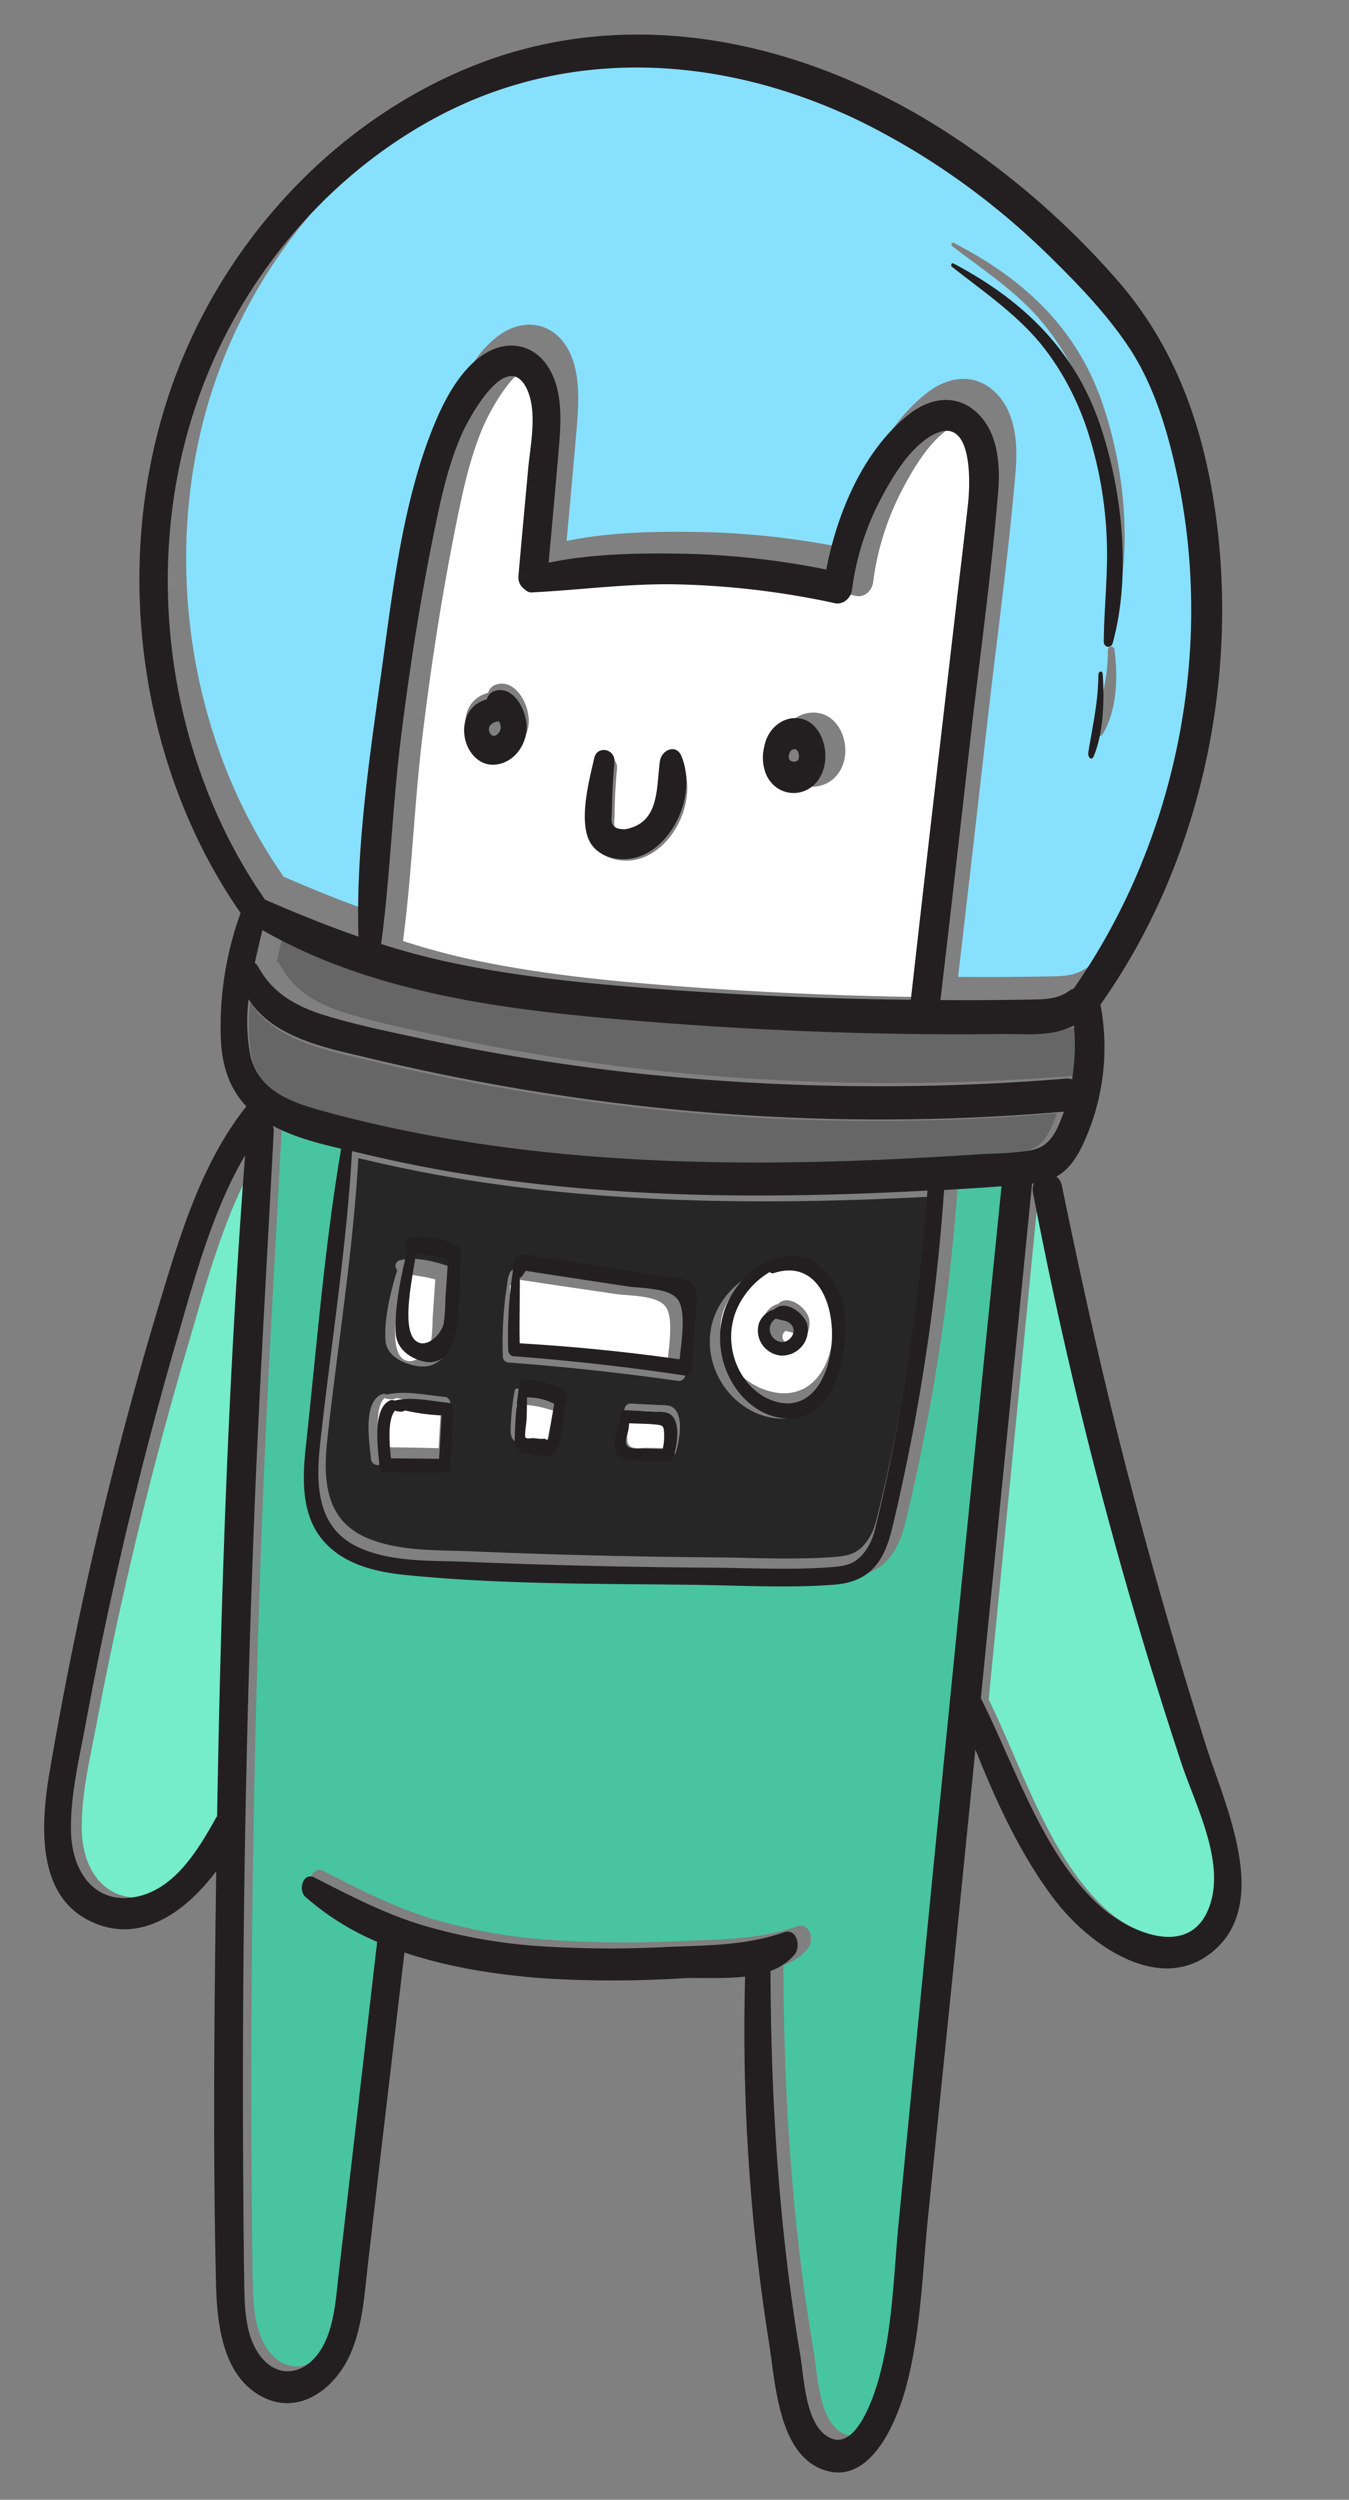 <svg viewBox="0 0 108 200" xmlns="http://www.w3.org/2000/svg"><rect x="0" y="0" width="108" height="200" fill="#808080" stroke="none"/><g fill="none"><path d="m26.133 89.066c11.2 3.034 22.83 4.013 34.37 4.006 5.686-.001 11.373-.249 17.042-.623 1.466-.096 3.005-.069 4.452-.335 1.534-.282 2.037-1.483 2.585-2.954.002-.033.021-.062.032-.094a170 170 0 0 1 -37.133-.896 174.376 174.376 0 0 1 -17.955-3.338c-3.171-.761-7.513-1.534-9.498-4.637a14.5 14.5 0 0 0 .084 4.184c.567 3.151 3.532 4.011 6.02 4.687z" fill="#656665"/><path d="m7.728 137.933c-.524 2.776-1.246 5.704-1.178 8.558.093 3.403 2.155 5.94 5.532 5.186 3.036-.676 4.9-3.642 6.409-6.288a1.36 1.36 0 0 1 .092-.13c.294-17.67.879-35.392 2.231-53.006-2.785 4.649-4.242 10.202-5.774 15.4a309.312 309.312 0 0 0 -5.145 19.85 303.475 303.475 0 0 0 -2.167 10.43z" fill="#75ecca"/><path d="m22.666 70.123c2.497 1.085 4.974 2.086 7.492 2.957-.218-6.848.838-13.993 1.779-20.72.89-6.34 1.656-13.292 3.947-19.263.923-2.405 2.278-5.215 4.46-6.526 1.74-1.048 3.79-.715 4.95 1.066 1.2 1.845 1.056 4.362.886 6.507a1521.18 1521.18 0 0 1 -.82 9.137c3.593-.742 7.436-.78 11.032-.709 3.753.093 7.491.514 11.177 1.258.896-4.682 3.078-9.647 6.682-12.423 1.598-1.234 3.597-1.576 5.209-.218 1.802 1.52 2.048 4.141 1.853 6.457-.57 6.8-1.53 13.59-2.294 20.385-.76 6.71-1.532 13.419-2.315 20.127l2.538.009c1.515-.005 3.03-.016 4.546-.044 1.17-.023 2.238.013 3.25-.717a1 1 0 0 1 .315-.148c8.151-11.617 11.35-26.97 8.222-41.164-.787-3.577-1.903-7.158-3.932-10.145-1.746-2.556-3.906-4.81-6.076-6.927-4.562-4.495-9.739-8.182-15.346-10.929-10.617-5.104-22.74-6.042-33.47-.49-10.004 5.19-17.858 15.05-20.657 26.817-2.906 12.217-.401 25.667 6.54 35.61.012.03.023.061.032.093zm65.629-11.418c-.246.414-.752.078-.662-.35.453-2.155 1.097-4.085 1.061-6.332.007-.148.114-.268.249-.28.135-.013.257.086.284.23.275 2.187.22 4.802-.932 6.732zm-11.956-39.283c5.228 2.684 9.611 6.45 11.785 12.47 1.845 5.112 2.635 11.903 1.106 17.279-.062.187-.238.299-.416.262-.178-.036-.304-.209-.297-.407.017-2.78.372-5.52.211-8.305a30.39 30.39 0 0 0 -1.58-8.275 21.258 21.258 0 0 0 -3.745-6.714c-2.064-2.438-4.712-4.15-7.179-6.05-.115-.084-.023-.324.114-.253v-.007z" fill="#88e0ff"/><path d="m72.514 121.71c-.705 2.889-1.986 4.298-4.776 4.49-3.728.27-7.554.045-11.297-.002-7.665-.097-15.46-.028-23.093-.784-2.25-.223-4.719-.721-6.443-2.427-2.122-2.102-2.027-5.148-1.708-8.04.862-7.886 1.479-15.947 2.83-23.77-1.878-.437-3.808-.934-5.512-1.84.052.16.074.331.063.502.001.015 0 .031-.002.047.001.03 0 .061-.005.091-.533 10.175-1.143 20.343-1.544 30.525a1180.558 1180.558 0 0 0 -.874 54.704c.02 2.334.034 4.672.076 7.007.039 1.97.088 4.227 1.242 5.822 1.48 2.018 3.73 1.55 4.978-.491 1.047-1.713 1.16-3.942 1.39-5.914 1.048-8.926 2.085-17.85 3.112-26.775a21.548 21.548 0 0 1 -5.779-3.595c-.644-.575-.182-2.02.702-1.575 2.858 1.45 5.636 2.896 8.689 3.822 3.114.92 6.308 1.49 9.534 1.701 3.414.229 6.838.26 10.259.091 3.192-.134 6.39-.102 9.455-1.177 1.019-.357 1.436 1.121.834 1.814a4.451 4.451 0 0 1 -1.925 1.288c.027 10.357.676 20.638 2.409 30.816.323 1.924.412 5.19 2.003 6.424 2.15 1.667 3.646-2.233 4.178-3.953 1.282-4.138 1.346-8.788 1.767-13.093.899-9.282 1.81-18.563 2.731-27.845 1.822-18.462 3.666-36.919 5.533-55.371-1.553.108-3.106.206-4.64.295a164.735 164.735 0 0 1 -4.187 27.213z" fill="#48c4a0"/><path d="m81.08 82.53a295.27 295.27 0 0 1 -8.972-.035 308.466 308.466 0 0 1 -17.917-.862c-10.427-.81-22.007-1.899-31.425-7.303-.205.848-.414 1.718-.602 2.6a.86.86 0 0 1 .286.318c1.186 2.185 3.18 3.16 5.342 3.836 2.43.74 4.939 1.257 7.417 1.783a166.646 166.646 0 0 0 17.018 2.752 180.252 180.252 0 0 0 33.983.427c.157-.016.315.006.462.064.23-1.405.277-2.836.142-4.251-1.71.915-3.874.638-5.733.67z" fill="#656665"/><path d="m83.36 94.53-.136.02a32808.284 32808.284 0 0 1 -3.514 35.762l-.558 5.654c2.767 5.668 4.879 12.67 9.397 16.788 2.17 1.974 6.838 4.17 8.425.136 1.436-3.66-1.048-8.37-2.12-11.749a373.33 373.33 0 0 1 -11.554-45.824 1.444 1.444 0 0 1 .06-.788z" fill="#75ecca"/><path d="m38.264 56.568c-.068.223.056.46.292.557.346.087.712-.274.695-.563a.678.678 0 0 0 -.184-.404c-.36.062-.713.17-.803.41z" fill="#fff"/><path d="m43.9 30.286c-1.575-3.175-4.558 2.311-5.217 3.85-.95 2.22-1.513 4.618-2.002 7.003-1.204 5.843-2.13 11.758-2.85 17.694-.664 5.461-.847 11.01-1.567 16.454 1.924.62 3.884 1.15 5.898 1.569 5.225 1.09 10.538 1.62 15.842 2.025 5.693.435 11.39.715 17.09.841 1.158.027 2.321.04 3.481.053 1.17-10.644 2.423-21.284 3.649-31.926.315-2.745.652-5.489.949-8.238.21-1.962.326-7.343-2.871-5.52-1.86 1.06-3.27 3.511-4.268 5.48a21.893 21.893 0 0 0 -2.12 6.921c-.032.394-.22.754-.515.978a1.08 1.08 0 0 1 -1 .179 65.699 65.699 0 0 0 -12.172-1.478c-3.99-.117-7.894.447-11.867.651a.716.716 0 0 1 -.617-.26c-.35-.226-.54-.667-.48-1.115.247-2.854.513-5.711.773-8.565.17-1.978.781-4.742-.135-6.596zm-4.55 30.321c-1.421-.163-2.354-1.83-2.039-3.34.228-1.063.94-1.61 1.772-1.839a.956.956 0 0 1 .607-.65c1.577-.54 2.78 1.654 2.633 3.162-.193 1.628-1.508 2.807-2.973 2.667zm23.152-1.367a2.838 2.838 0 0 1 .8-1.48c.706-.674 1.664-.913 2.55-.635 1.713.571 2.373 3.111 1.311 4.684-1.115 1.648-3.646 1.492-4.502-.345a3.337 3.337 0 0 1 -.159-2.224zm-14.682 1.93c.238-.99 1.677-.68 1.578.326a45.627 45.627 0 0 0 -.195 3.71c-.01.621-.17 1.016.356 1.279.372.134.774.13 1.146-.012 2.178-.664 1.98-3.064 2.241-5.02.122-.915 1.282-1.37 1.688-.417 1.308 3.08-.852 7.203-3.806 7.755-1.301.242-3.053-.16-3.541-1.719-.532-1.72.138-4.215.533-5.901z" fill="#fff"/><path d="m29.554 123.117c2.538 1.012 5.458.887 8.14.998 6.495.274 12.991.436 19.488.486 3.178.024 6.427.21 9.599-.033 1.09-.082 1.851-.242 2.565-1.177.609-.798.766-1.542 1.006-2.53.405-1.664.78-3.335 1.124-5.01a156.663 156.663 0 0 0 2.774-20.097c-11.72.606-23.494.583-35.116-1.085a113.252 113.252 0 0 1 -9.635-1.82l-.81-.184c-.427 7.52-1.67 15.043-2.485 22.52-.379 3.475-.053 6.575 3.35 7.932zm15.495-10.754c-.117.55-.23 1.102-.344 1.652-.085.405-.111.963-.39 1.29-.484.566-1.575.24-2.195.208-.705-.037-1.244-.172-1.238-1.034a19.01 19.01 0 0 1 .318-3.176c.047-.256.271-.264.43-.149a.454.454 0 0 1 .227-.056 6.917 6.917 0 0 1 2.892.63c.24.096.37.372.3.635zm9.08 3.78a.5.5 0 0 1 -.485.352c-.82-.027-1.645-.044-2.465-.084-.457-.024-.908-.048-1.253-.415-.82-.85-.044-2.055.086-3.037a.55.55 0 0 1 .087-.467.483.483 0 0 1 .406-.201l2.218.116c.418.022.949-.03 1.277.306.732.736.38 2.542.13 3.43zm2.77-9.726c.566-3.548 4.568-6.1 7.728-4.778a.202.202 0 0 1 .119.155c1.513.866 2.493 2.505 2.592 4.334.261 3.633-1.386 7.909-5.409 7.32-3.126-.451-5.564-3.666-5.03-7.031zm-16.299-3.65c.014-.293.077-.58.187-.85.08-.244.3-.404.543-.394 3.917.528 7.85 1.15 11.776 1.728.87.13 1.779.05 2.038 1.056.177.69-.024 1.558-.063 2.257-.06 1.127-.125 2.253-.199 3.38-.016.313-.267.555-.562.542a204.903 204.903 0 0 0 -13.631-1.477.486.486 0 0 1 -.431-.513 29.562 29.562 0 0 1 .342-5.73zm-8.625-1.925c1.298-.342 2.799.092 4.052.487a.576.576 0 0 1 .365.571c-.129 1.82.022 4.03-.476 5.787-.346 1.209-1.33 1.794-2.491 1.613-1.02-.16-2.451-.758-2.556-2-.142-1.696.4-4.006.937-5.676a.473.473 0 0 1 -.132-.442.451.451 0 0 1 .3-.34zm-1.387 10.709a.444.444 0 0 1 .379.02c1.48-.33 3.15.045 4.626.19.267.02.47.26.46.544a464.762 464.762 0 0 0 -.211 4.432c-.02.3-.259.529-.54.518-1.705-.012-3.41-.02-5.114-.042a.527.527 0 0 1 -.484-.436c-.117-1.346-.705-4.6.885-5.236v.01z" fill="#262626"/><path d="m41.336 112.365c.014.577.004 1.153-.014 1.732-.008.161-.16 1.124-.063 1.204.098.08.695.037.902.048.405.053.812.074 1.22.064.214.11.359.078.413-.097s.097-.45.141-.676c.125-.59.253-1.17.378-1.768a9.231 9.231 0 0 0 -2.977-.507zm23.705-52.012a.674.674 0 0 0 -.203-.82.56.56 0 0 0 -.58.135c-.035.06-.065.123-.091.187a.452.452 0 0 0 .016.487.678.678 0 0 0 .858.01zm-1.899 47.136c.33.017.629-.382.452-.69-.164-.273-.436-.216-.679-.324a.55.55 0 0 0 -.253.593.536.536 0 0 0 .48.42zm-10.364 5.494c-.757-.105-1.54-.08-2.3-.12.005.232-.007.466-.036.697-.07.555-.32 1.26-.2 1.81.15.689 1.072.456 1.489.463l1.366.025c.1-.567.15-1.149.146-1.729-.011-.733.035-1.073-.465-1.146z" fill="#fff"/><path d="m61.555 111.291c6.657 1.867 7.038-11.546-.138-9.639a.359.359 0 0 1 -.347-.086c-1.696.822-3.093 2.383-3.345 4.111-.352 2.553 1.398 4.931 3.83 5.614zm-.39-5.928c.19-.512.613-.9 1.138-1.045.799-.814 2.219.262 2.459 1.143a1.961 1.961 0 0 1 -.412 1.678c-.389.465-.971.722-1.575.695a1.906 1.906 0 0 1 -1.38-.856 1.922 1.922 0 0 1 -.224-1.615h-.007zm-7.735 3.619c.154-1.4.488-3.58-.138-4.435-.694-.941-2.908-.854-4.012-1.02-2.664-.395-5.334-.774-7.996-1.19a3.129 3.129 0 0 1 -.248.374.464.464 0 0 1 -.204.154c.007 1.639-.035 3.26 0 4.89 4.215.25 8.414.659 12.597 1.227zm-20.83-.105c.72.18 1.711-.673 1.91-1.55.082-.604.124-1.215.124-1.826l.216-3.134c-.85-.25-1.738-.31-2.596-.503-.293 1.976-1.409 6.588.346 7.013zm2.52 6.988c.062-1.191.133-2.383.211-3.575a24.071 24.071 0 0 1 -3.602-.44.59.59 0 0 1 -.317.103 2.136 2.136 0 0 1 -.637-.091c-.758.78-.507 2.736-.36 3.925 1.568.01 3.136.036 4.705.078z" fill="#fff"/><g fill="#231f20"><path d="m7.896 122.432a314.627 314.627 0 0 0 -3.916 19.269c-.717 4.2-1.074 9.777 3.083 11.922 3.986 2.058 7.7-.528 10.247-3.914-.014.885-.026 1.772-.035 2.66-.133 10.137-.22 20.303.022 30.436.081 3.426.641 7.498 3.863 9.036 2.868 1.369 5.723-.742 6.942-3.624.951-2.232 1.09-4.813 1.37-7.217a13740.813 13740.813 0 0 1 2.91-24.788c3.618 1.222 7.477 1.788 11.041 2.06 3.733.237 7.477.238 11.214.003 1.385-.069 3.262.07 5.016-.135a158.673 158.673 0 0 0 1.916 29.31c.542 3.494.803 9.22 4.68 10.25 3.442.91 5.486-3.761 6.277-6.683 1.206-4.445 1.325-9.291 1.795-13.87.53-5.213 1.063-10.423 1.596-15.63.732-7.179 1.456-14.36 2.172-21.544 1.714 4.298 3.71 8.604 6.406 12.1 2.696 3.495 8.163 7.392 12.341 4.267 5.095-3.813 1.256-11.85-.235-16.53a411.457 411.457 0 0 1 -6.081-21.005c-2.075-7.903-3.85-15.89-5.499-23.909a1.233 1.233 0 0 0 -.448-.76c.13-.072.258-.154.381-.242 1.092-.8 1.695-2.132 2.208-3.414a18.357 18.357 0 0 0 .94-10.108c7.752-10.925 11.058-25.286 9.269-38.884-.982-7.435-3.375-14.012-8.192-19.377-4.505-5.086-9.691-9.388-15.382-12.758-11.017-6.436-24.016-8.879-36.027-4.041-10.907 4.395-20.07 14.015-24.163 26.012-4.742 13.884-2.448 30.08 5.655 41.721a26.633 26.633 0 0 0 -1.583 9.994c.06 2.186.707 4.086 2.046 5.476-3.312 4.162-5.018 9.367-6.594 14.549a305.257 305.257 0 0 0 -5.235 19.368zm66.767 27.627c-.91 9.25-1.815 18.499-2.715 27.747-.418 4.291-.483 8.924-1.755 13.049-.529 1.713-2.012 5.6-4.144 3.94-1.578-1.23-1.665-4.474-1.985-6.401-1.706-10.142-2.347-20.387-2.38-30.708a4.416 4.416 0 0 0 1.908-1.283c.583-.692.17-2.164-.826-1.808-3.039 1.072-6.21 1.041-9.376 1.175-3.387.177-6.779.155-10.16-.063a43.15 43.15 0 0 1 -9.454-1.693c-3.02-.921-5.78-2.362-8.614-3.806-.88-.444-1.338.996-.696 1.57a21.335 21.335 0 0 0 5.729 3.58c-1.029 8.895-2.06 17.789-3.092 26.682-.23 1.965-.343 4.186-1.38 5.893-1.233 2.035-3.464 2.502-4.936.49-1.166-1.602-1.207-3.852-1.231-5.8-.04-2.327-.063-4.657-.073-6.982-.138-18.169.155-36.34.88-54.513.4-10.146 1.017-20.277 1.54-30.417a.456.456 0 0 0 .004-.091 1.355 1.355 0 0 0 -.06-.546c1.69.901 3.61 1.397 5.465 1.831-1.33 7.797-1.956 15.829-2.813 23.687-.317 2.882-.411 5.917 1.692 8.012 1.71 1.699 4.157 2.195 6.389 2.417 7.568.75 15.309.68 22.897.774 3.71.046 7.496.268 11.202 0 2.772-.192 4.036-1.594 4.736-4.476a164.948 164.948 0 0 0 4.168-27.114 219.6 219.6 0 0 0 4.6-.296 23483.619 23483.619 0 0 0 -5.52 55.15zm-46.48-57.963.818.192a110.65 110.65 0 0 0 9.744 1.884c11.752 1.729 23.654 1.725 35.507 1.078a169.038 169.038 0 0 1 -2.841 21.005c-.354 1.754-.736 3.5-1.146 5.238-.244 1.026-.402 1.804-1.023 2.646-.723.974-1.493 1.147-2.596 1.234-3.209.26-6.495.071-9.71.051a554.255 554.255 0 0 1 -19.712-.473c-2.701-.11-5.656.041-8.233-1.028-3.44-1.412-3.764-4.652-3.375-8.276.85-7.828 2.121-15.691 2.567-23.55zm66.39 48.937c1.1 3.361 3.643 8.06 2.183 11.682-1.616 4.008-6.387 1.818-8.607-.148-4.622-4.089-6.786-11.052-9.624-16.701l.562-5.62c1.186-11.86 2.366-23.71 3.538-35.546l.14-.02a1.398 1.398 0 0 0 -.06.773 363.737 363.737 0 0 0 11.867 45.58zm-8.746-54.673c-.15-.058-.31-.08-.47-.065-11.488.942-23.02.797-34.466-.433a174.822 174.822 0 0 1 -17.262-2.79c-2.512-.54-5.057-1.059-7.522-1.809-2.193-.668-4.209-1.675-5.419-3.89a.872.872 0 0 0 -.29-.323c.192-.895.4-1.778.611-2.637 9.552 5.484 21.298 6.59 31.873 7.407 6.046.467 12.104.759 18.172.874 3.035.06 6.069.072 9.101.035 1.886-.022 4.081.248 5.827-.683.134 1.437.082 2.89-.155 4.314zm-43.83-39.223c.16.185.387.28.62.258 3.98-.2 7.892-.754 11.891-.635 4.1.113 8.18.605 12.2 1.47.339.11.708.045 1.002-.176a1.34 1.34 0 0 0 .515-.967 21.4 21.4 0 0 1 2.12-6.84c1.001-1.945 2.414-4.368 4.273-5.415 3.204-1.8 3.09 3.537 2.881 5.46-.295 2.717-.63 5.43-.945 8.143-1.22 10.518-2.456 21.036-3.633 31.556a311.725 311.725 0 0 1 -20.617-.898c-5.316-.403-10.64-.932-15.878-2.013a58.206 58.206 0 0 1 -5.912-1.555c.718-5.382.898-10.866 1.558-16.264.719-5.868 1.643-11.725 2.844-17.49.489-2.356 1.052-4.726 2.002-6.92.66-1.521 3.644-6.943 5.226-3.803.92 1.834.31 4.565.134 6.52-.258 2.821-.523 5.645-.769 8.467-.058.445.135.88.489 1.102zm-27.369-11.025c2.802-11.812 10.666-21.712 20.68-26.924 10.742-5.575 22.877-4.636 33.504.487 5.612 2.757 10.793 6.457 15.359 10.969 2.174 2.138 4.337 4.388 6.08 6.953 2.032 2.981 3.148 6.576 3.935 10.184 3.13 14.253-.075 29.661-8.236 41.324a1 1 0 0 0 -.315.149c-1.014.733-2.083.697-3.254.72-1.517.029-3.034.04-4.55.045l-2.541-.008c.79-6.735 1.564-13.47 2.32-20.206.774-6.803 1.736-13.62 2.3-20.447.195-2.325-.048-4.956-1.855-6.482-1.614-1.363-3.608-1.019-5.214.22-3.607 2.784-5.793 7.768-6.69 12.472a64.344 64.344 0 0 0 -11.188-1.261c-3.6-.07-7.447-.033-11.043.713.285-3.055.559-6.113.822-9.172.186-2.153.33-4.68-.886-6.532-1.161-1.789-3.212-2.122-4.955-1.07-2.184 1.317-3.541 4.137-4.465 6.552-2.294 5.995-3.062 12.966-3.954 19.338-.943 6.753-2 13.926-1.784 20.801-2.52-.874-4.999-1.878-7.498-2.968a1.016 1.016 0 0 0 -.062-.108c-6.916-9.983-9.422-23.483-6.511-35.749zm5.277 43.83c1.984 3.142 6.392 3.933 9.596 4.705a179.945 179.945 0 0 0 18.139 3.383 171.01 171.01 0 0 0 37.536.907c-.002.034-.019.063-.033.096-.544 1.494-1.063 2.712-2.612 2.998-1.462.261-3.017.244-4.499.342-5.737.374-11.483.633-17.22.636-11.662.01-23.41-.98-34.727-4.057-2.515-.686-5.51-1.558-6.089-4.757a14.78 14.78 0 0 1 -.093-4.253zm-.282 12.471c-1.339 17.579-1.943 35.263-2.241 52.896a1.363 1.363 0 0 0 -.09.13c-1.47 2.643-3.286 5.605-6.237 6.284-3.284.756-5.284-1.772-5.37-5.168-.072-2.848.643-5.77 1.156-8.54a313.84 313.84 0 0 1 2.111-10.412 317.588 317.588 0 0 1 5.028-19.814c1.506-5.182 2.929-10.726 5.646-15.369z"/><path d="m50.645 68.669c3.026-.586 5.245-4.933 3.91-8.176-.415-1.003-1.604-.522-1.73.442-.27 2.061-.058 4.59-2.303 5.292-.381.15-.793.155-1.174.014-.537-.283-.374-.692-.362-1.346.024-1.304.084-2.61.205-3.91.103-1.073-1.37-1.384-1.616-.34-.407 1.777-1.1 4.417-.558 6.219.491 1.63 2.294 2.062 3.628 1.805zm14.943-6.383c1.01-1.591.394-4.152-1.222-4.723-.838-.277-1.744-.033-2.413.649a2.95 2.95 0 0 0 -.761 1.497 3.575 3.575 0 0 0 .143 2.243c.803 1.851 3.193 2.004 4.253.334zm-2.39-1.986c.022-.065.048-.128.076-.19.125-.153.312-.208.48-.14.205.195.271.534.159.822a.482.482 0 0 1 -.706-.003.54.54 0 0 1 -.009-.49zm-23.633-5.005c-.282.093-.506.339-.598.656-.82.233-1.522.784-1.747 1.857-.319 1.535.604 3.2 2.004 3.363 1.442.14 2.738-1.05 2.93-2.692.146-1.52-1.035-3.73-2.589-3.184zm-.135 3.564c-.22-.113-.334-.393-.267-.66.087-.295.42-.43.759-.501a.901.901 0 0 1 .167.48c.013.345-.336.78-.66.681zm36.775-37.523c2.447 1.94 5.073 3.704 7.12 6.177 1.612 1.997 2.87 4.325 3.709 6.86a31.85 31.85 0 0 1 1.557 8.46c.155 2.848-.202 5.652-.223 8.495-.008.203.117.38.294.416.176.037.352-.078.413-.27 1.527-5.489.753-12.443-1.07-17.669-2.15-6.153-6.498-9.997-11.685-12.734-.137-.073-.229.173-.115.265zm11.729 32.675c-.015 2.191-.468 4.075-.8 6.164-.066.418.26.735.428.33.787-1.893.862-4.433.722-6.56-.015-.143-.095-.238-.185-.22-.09.016-.16.14-.165.286zm-56.252 52.639c.083 1.447 1.413 2.127 2.365 2.301 1.083.197 2.01-.497 2.347-1.912.488-2.058.374-4.634.516-6.756.013-.299-.122-.568-.334-.662-1.167-.438-2.564-.933-3.781-.519-.143.056-.253.21-.288.402a.634.634 0 0 0 .12.517c-.521 1.95-1.057 4.651-.945 6.628zm1.634-6.405c.84.199 1.71.26 2.557.511l-.22 3.222a14.363 14.363 0 0 1 -.126 1.878c-.198.901-1.176 1.781-1.886 1.597-1.728-.441-.618-5.184-.325-7.208zm29.15 13.192c3.822.602 5.4-3.955 5.186-7.816-.082-1.944-1.005-3.681-2.439-4.592a.21.21 0 0 0 -.113-.164c-3.007-1.387-6.818 1.36-7.376 5.125-.536 3.571 1.764 6.975 4.742 7.447zm-3.871-7.27c.24-1.839 1.508-3.51 3.037-4.399.082.093.2.127.31.089 6.435-2.091 5.996 12.17.04 10.243-2.199-.706-3.749-3.219-3.396-5.934h.009z"/><path d="m62.497 108.456a2.103 2.103 0 0 0 1.69-.727 2.02 2.02 0 0 0 .44-1.76c-.259-.925-1.784-2.056-2.64-1.203a1.8 1.8 0 0 0 -1.222 1.095 1.98 1.98 0 0 0 .245 1.697c.335.502.88.831 1.487.898zm-.838-2.375c.074-.246.237-.456.459-.593.47.201 1.01.097 1.315.605.342.577-.234 1.306-.872 1.286a1.078 1.078 0 0 1 -.747-.452 1.037 1.037 0 0 1 -.155-.846zm-20.54 2.429c4.599.344 9.18.86 13.74 1.549.297.013.551-.251.57-.592.064-1.227.135-2.453.214-3.678.04-.764.248-1.709.073-2.456-.249-1.092-1.17-1.003-2.05-1.14-3.946-.611-7.91-1.258-11.87-1.831-.244-.01-.467.166-.548.431a2.988 2.988 0 0 0 -.193.925 34.707 34.707 0 0 0 -.37 6.238c-.008.29.182.533.434.553zm.707-6.443c.093-.126.178-.26.254-.4 2.706.436 5.42.835 8.127 1.25 1.123.176 3.361.075 4.076 1.082.643.92.289 3.251.127 4.754a156.208 156.208 0 0 0 -12.806-1.28c-.03-1.758.018-3.494.015-5.24a.479.479 0 0 0 .207-.166zm3.237 9.135c-.889-.543-1.852-.811-2.83-.79a.366.366 0 0 0 -.224.08c-.153-.152-.374-.137-.425.207a34.833 34.833 0 0 0 -.372 4.268c-.022 1.152.505 1.327 1.197 1.363.594.03 1.673.46 2.16-.32.28-.441.316-1.193.407-1.74.122-.738.245-1.482.37-2.221.074-.355-.05-.723-.283-.847zm-1.015 3.046c-.037.25-.076.5-.116.744-.04.245-.161.23-.304.114-.298.02-.596.004-.89-.046-.152-.008-.55.075-.66-.035s.06-1.146.07-1.323c.033-.635.042-1.268.042-1.9a4.643 4.643 0 0 1 2.183.513 78.874 78.874 0 0 0 -.325 1.933zm8.402-1.302-2.292-.12a.506.506 0 0 0 -.419.195c-.1.13-.133.3-.088.457-.132.96-.93 2.138-.08 2.972.354.35.822.384 1.294.409.847.044 1.7.06 2.547.09a.51.51 0 0 0 .5-.344c.256-.856.615-2.634-.137-3.362-.346-.325-.894-.275-1.325-.297zm.604 2.992-1.386-.042c-.422-.022-1.354.129-1.518-.338-.131-.373.11-.844.17-1.217.026-.155.034-.312.025-.47.775.041 1.566.026 2.335.123.498.058.467.287.488.793.014.387-.024.774-.114 1.15zm-22.225 1.874c1.579.013 3.159.014 4.738.018.26.01.484-.225.503-.53.079-1.505.151-3.01.217-4.516.01-.29-.177-.534-.424-.552-1.367-.14-2.913-.514-4.286-.172a.378.378 0 0 0 -.35-.018c-1.477.656-.947 3.968-.842 5.332.045.248.227.427.444.438zm.793-4.95c.169.059.345.087.522.083a.442.442 0 0 0 .26-.101c.973.22 1.96.354 2.951.398-.06 1.157-.128 2.315-.202 3.474-1.286-.015-2.572-.028-3.857-.038-.109-1.15-.298-3.062.33-3.826z"/></g></g></svg>